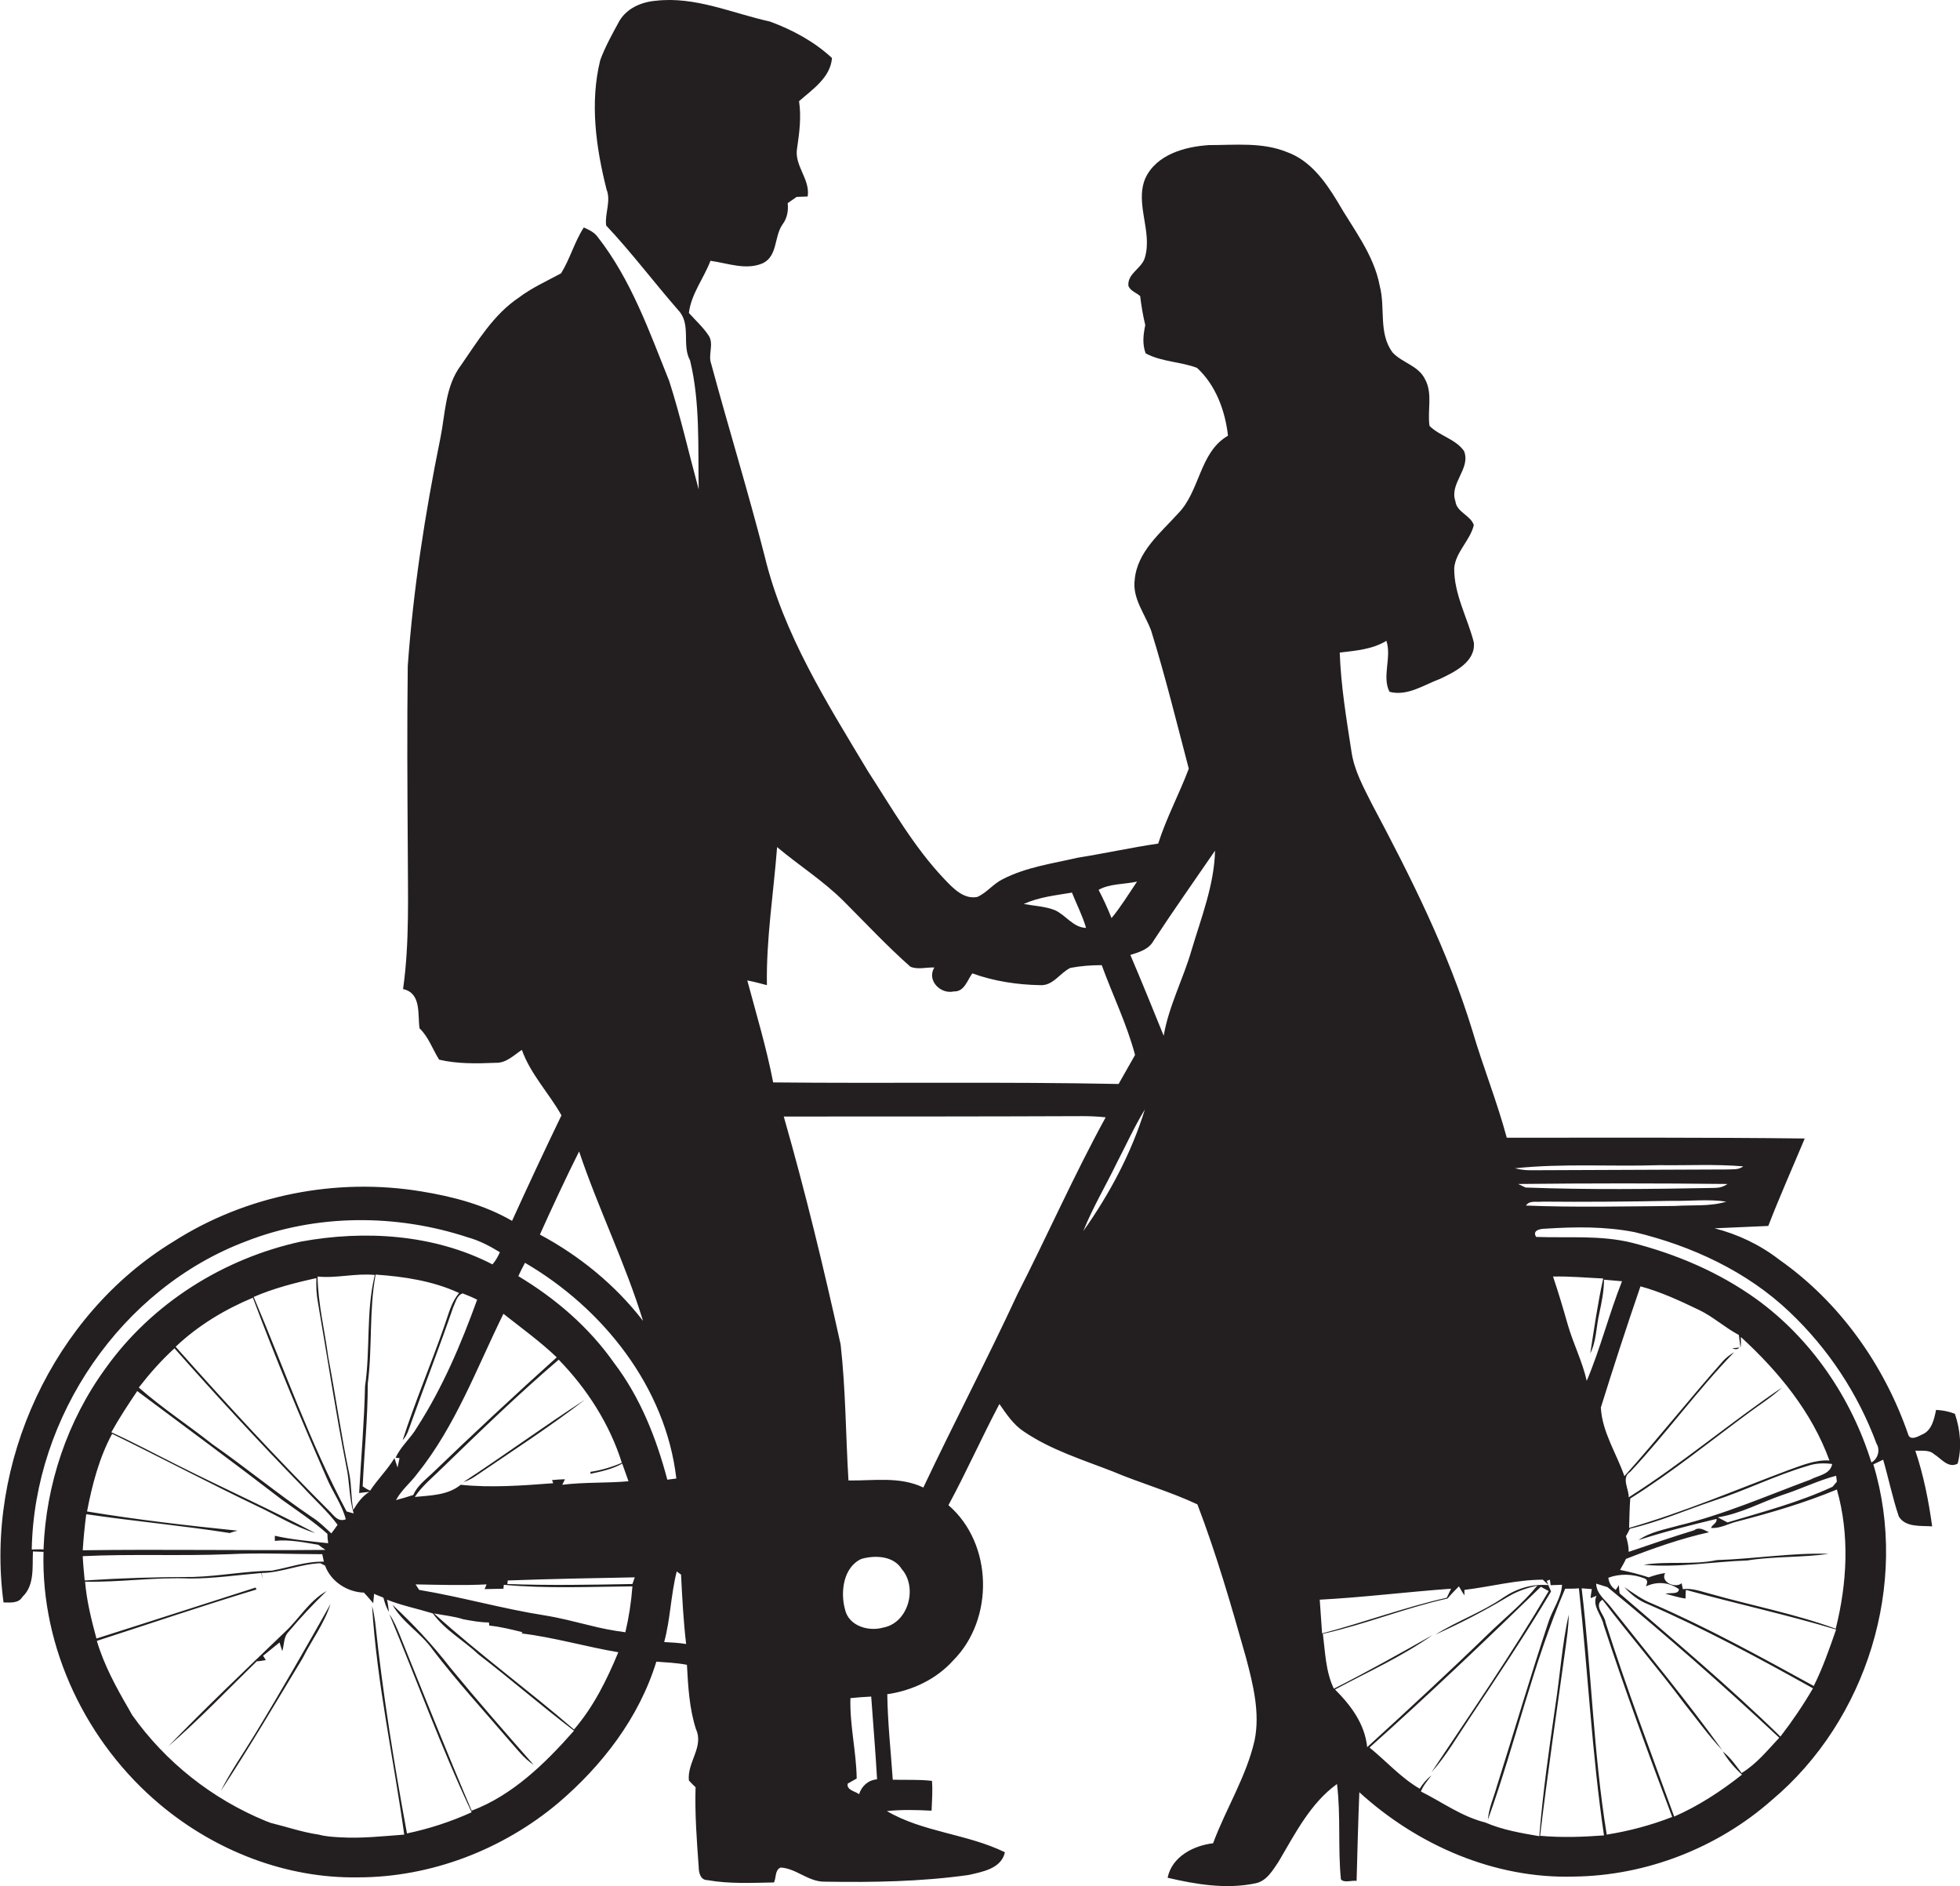 <?xml version="1.0" encoding="utf-8"?>
<!-- Generator: Adobe Illustrator 19.2.0, SVG Export Plug-In . SVG Version: 6.00 Build 0)  -->
<svg version="1.1" id="Layer_1" xmlns="http://www.w3.org/2000/svg" xmlns:xlink="http://www.w3.org/1999/xlink" x="0px" y="0px"
	 viewBox="0 0 499.9 481" enable-background="new 0 0 499.9 481" xml:space="preserve">
<g>
	<path fill="#231F20" d="M498.6,360.5c-1.5-0.6-3.1-0.9-4.8-1c-0.5,2.4-1.1,5.3-3.6,6.3c-1,0.5-3,1.6-3.5,0
		c-6.1-17.7-17.5-33.8-32.9-44.6c-4.9-3.8-10.6-6.5-16.5-8c4.6-0.2,9.1-0.4,13.7-0.6c2.9-7.5,6.2-14.9,9.3-22.3
		c-25.3-0.3-50.7-0.2-76-0.2c-2.5-9.3-6.1-18.2-8.8-27.4c-6.2-20.2-15.7-39.1-25.6-57.7c-2.1-4.2-4.5-8.5-5.2-13.3
		c-1.3-8.4-2.7-16.8-3-25.3c4.1-0.5,8.3-0.8,11.9-3c1.4,4.2-1.2,9.2,0.8,13c4.6,1.2,8.8-1.8,12.9-3.3c3.8-1.8,9.1-4.4,8.6-9.3
		c-1.6-6.3-5.1-12.3-5-19c0.4-4.1,4-6.9,5-10.9c-0.8-2.5-4.4-3.3-4.7-6.1c-1.6-4.6,4-8.3,2.2-12.8c-2.2-3.1-6.2-3.8-8.8-6.4
		c-0.6-3.9,0.9-8.3-1.2-12c-1.7-3.4-5.8-4.1-8.2-6.7c-3.7-4.9-1.8-11.4-3.3-17c-1.5-8.1-6.9-14.7-10.9-21.7
		c-3.1-5.1-6.9-10.3-12.7-12.4C322,36.2,315,37,308.3,37c-6.1,0.4-13.4,2.4-16.2,8.5C289.4,52,294,59,292,65.7
		c-0.8,2.8-4.5,4-4.2,7.2c0.5,1.3,2,1.7,3,2.6c0.3,2.5,0.7,4.9,1.3,7.4c-0.5,2.4-0.8,4.8,0.1,7.2c4.1,2.2,8.9,2.1,13.1,3.7
		c4.8,4.4,7.2,11,7.9,17.3c-7.3,4.2-7.1,14.1-12.7,19.8c-4.5,5-10.5,9.8-11.1,17c-0.6,4.7,2.6,8.6,4.2,12.9
		c3.6,11.6,6.5,23.4,9.6,35.2c-2.4,6.4-5.7,12.5-7.8,19.1c-6.8,1-13.6,2.5-20.5,3.6c-6.5,1.5-13.2,2.4-19.2,5.5
		c-2.4,1.2-4,3.4-6.4,4.5c-3.5,0.7-6.2-2.2-8.4-4.5c-7.8-8.2-13.4-18.1-19.5-27.5c-10.5-17.5-21.6-35-26.4-55
		c-4.2-16.4-9.2-32.6-13.6-48.9c-0.9-2.4,0.8-5.1-0.7-7.3c-1.4-2.1-3.3-3.8-5-5.7c0.6-4.9,3.8-8.8,5.5-13.3
		c4.4,0.6,9.1,2.5,13.4,0.6c3.8-1.9,2.8-6.8,5-9.9c1.2-1.6,1.5-3.5,1.3-5.4c0.6-0.4,1.7-1.2,2.3-1.6c0.7,0,2.1-0.1,2.8-0.1
		c0.7-4.4-3.5-7.9-2.7-12.3c0.6-4,1.1-8,0.5-12c3.4-3,8-6,8.4-11c-4.5-4.2-10.1-7.2-15.8-9.3c-9.6-2.1-19.1-6.5-29.2-5.3
		c-3.6,0.3-7.3,1.9-9.2,5.1c-1.8,3.3-3.6,6.5-4.9,10c-2.7,10.9-1.1,22.3,1.6,33c1.2,3-0.5,6.2-0.1,9.2c6.5,6.9,12.2,14.5,18.4,21.6
		c3.4,3.6,0.8,8.8,3,12.8c2.6,10.7,2,22,2.2,32.9c-2.5-9.2-4.6-18.5-7.5-27.6c-5.1-12.7-9.7-25.8-18.2-36.7
		c-0.9-1.3-2.3-1.9-3.6-2.5c-2.4,3.7-3.5,8-5.8,11.7c-3.7,2-7.5,3.7-10.8,6.2c-6.4,4.3-10.4,11-14.7,17.2c-4.1,5.4-4,12.4-5.3,18.7
		c-3.9,19.2-6.9,38.5-8.3,58c-0.2,15.4-0.1,30.7,0,46.1c0,12.1,0.5,24.3-1.2,36.3c4.7,1,3.7,6.4,4.2,10c2.3,2.2,3.3,5.3,5,8
		c4.7,1.1,9.6,1,14.4,0.8c2.7,0.1,4.6-1.9,6.7-3.3c2.2,6.2,6.9,11,10.1,16.7c-4.3,8.9-8.5,17.9-12.6,26.9
		c-7.1-4.1-15.1-6.2-23.1-7.5c-21.7-3.6-44.7,0.9-63.3,12.8c-30.7,18.7-48.1,56.5-43.3,92c1.7,0,3.8,0.3,4.8-1.4
		c3.2-3,2.5-7.7,2.7-11.6c0.7,0,2,0.1,2.7,0.1c-0.7,24.6,11,48.8,29.8,64.5c14,11.7,32,18.8,50.4,18.5c18.5,0,36.8-7,51-18.9
		c11.3-9.6,20.7-21.8,25.1-36.1c2.6,0.2,5.2,0.3,7.8,0.8c0.3,5.5,0.6,11.1,2.3,16.4c2.1,4.5-2.3,8.5-1.8,13.1
		c0.4,0.4,1.2,1.3,1.7,1.7c-0.2,6.8,0.3,13.5,0.8,20.3c0,1.4,0.4,3.4,2.2,3.4c5.6,1,11.3,0.7,17,0.6c0.6-1.2,0.2-3.2,1.7-3.8
		c4,0.2,7.1,3.7,11.3,3.6c12.2,0.2,24.5,0,36.6-1.7c3.5-0.8,8.4-1.6,9.3-5.8c-9.6-4.7-20.9-5.1-30.1-10.5c3.8-0.4,7.6-0.3,11.4-0.1
		c0.1-2.5,0.3-5.1,0.1-7.6c-3.3-0.4-6.7-0.2-10-0.3c-0.5-7.3-1.3-14.5-1.4-21.8c6.3-0.9,12.5-3.8,16.8-8.6
		c10.5-10.5,10.2-29.8-1.2-39.6c4.6-8.5,8.5-17.3,13-25.8c1.8,2.6,3.6,5.3,6.2,7c6.9,4.7,15,7.2,22.7,10.2c7.1,3,14.6,5.1,21.6,8.4
		c4.9,12.8,8.7,26,12.4,39.1c1.8,6.8,3.6,14,2.2,21c-2.1,9.3-7.3,17.4-10.6,26.3c-5,0.6-10.5,3.4-11.6,8.8c7.3,1.7,15,3,22.5,1.4
		c2.8-0.6,4.3-3.3,5.8-5.5c4.2-7.1,8.1-14.9,14.9-19.8c1,8.1,0.2,16.3,1,24.3c0.8,1,2.8,0.2,4,0.4c0.2-7.5,0.4-15.1,0.7-22.6
		c14.8,13.5,34.5,22.1,54.7,21.5c18.4-0.2,36.7-7.3,50.5-19.5c24.2-20.3,35.1-55.2,25.9-85.6c0.6-0.3,1.9-0.9,2.5-1.2
		c1.4,4.8,2.4,9.8,4,14.5c1.7,2.8,5.6,2.3,8.5,2.5c-0.9-6.5-2.2-13.1-4.3-19.3c1.6,0.1,3.5-0.3,4.8,0.9c1.8,1.1,3.6,3.7,6,2.4
		C500.4,369.2,500,364.6,498.6,360.5z M147.7,293.6c4.9,14.6,11.8,28.5,16.3,43.2c-7-9.1-16.2-16.6-26.3-22
		C140.9,307.7,144.2,300.6,147.7,293.6z M142,346.1c-10.8,9.7-21.4,19.6-31.8,29.6c-1.8,1.7-3.8,3.2-4.8,5.5
		c-1.5,0.5-2.9,0.9-4.4,1.3c1.4-2.6,3.7-4.4,5.4-6.7c9.8-12.2,15.2-27,22-40.8C133.1,338.7,137.8,342.1,142,346.1z M150.6,375.8
		c2.8-0.6,5.6-1.2,8.1-2.6c0.5,1.5,1.1,3,1.6,4.5c-5.6,0.5-11.3,0.2-16.9,0.9l0.7-1.4c-1.1,0-2.2,0.1-3.3,0.2
		c0.1,0.2,0.2,0.6,0.3,0.8c-7.9,0.6-15.8,1.2-23.6,0.4c-3.3,2.7-7.7,2.7-11.7,3.1c1.9-2.9,4.6-5,7-7.4c9.7-9.4,19.4-18.8,29.7-27.6
		c7.2,7.4,13,16.4,16.1,26.3c-2.6,1.1-5.3,1.9-8,2.3L150.6,375.8z M70.1,392.9c3.7-0.4,7.5,0.4,11.1,1c0.4,0.3,1.3,1,1.8,1.3
		c-20.6,0.2-41.3-0.2-61.9,0.1c0.2-3.1,0.5-6.2,0.9-9.2c12.2,1.8,24.5,2.9,36.6,4.8c0.5-0.2,1.5-0.5,2-0.6
		c-12.8-1.3-25.7-2.8-38.4-4.9c1.3-6.8,3.1-13.7,6.4-19.8c12.3,6,24.4,12.4,36.7,18.3c5,2.3,9.8,5.4,15.1,7
		c-11.6-6.1-23.6-11.5-35.3-17.4c-5.6-2.8-11-5.7-16.7-8.3c2-3.6,4.3-7.1,6.6-10.5c12.3,9.2,24.7,18.3,36.9,27.7
		c3.9,2.8,8,5.5,11.6,8.7c0,0.6,0.1,1.8,0.2,2.4c-4.5-0.5-9.2-0.9-13.6-1.9L70.1,392.9z M79.5,386.8c-8.7-5.9-16.8-12.6-25.4-18.6
		c-6.2-4.9-12.8-9.2-18.7-14.4c2.8-3.6,5.8-7,9.1-10c10.6,12,21.5,23.8,32.7,35.3c3,3.3,6.3,6.2,8.9,9.7c-0.4,0.6-1.2,1.7-1.6,2.2
		C82.9,389.5,81.4,388,79.5,386.8z M83.9,385.2c-13.5-13.5-26.4-27.5-39.1-41.8c5.7-5.4,12.5-9.5,19.7-12.5
		c5.8,15.5,12.2,30.8,18.8,45.9c1.5,3.6,3.9,6.8,4.9,10.6C86.1,388.2,85.1,386.3,83.9,385.2z M64.7,330.7c5.1-2.2,10.5-3.6,16-4.8
		c-0.1,2.1,0,4.2,0.4,6.3c2.4,13.9,4.5,27.8,7.2,41.6c0.9,4,0.7,8.1,1.9,12.1l-1.8-0.5C79,367.8,72.5,349,64.7,330.7z M89.1,375.9
		c-2.1-10-3.5-20-5.4-30c-0.9-6.8-2.6-13.5-2.7-20.4c4.8,0.5,9.7-0.9,14.6-0.4c-2.3,9.3-1.1,19-2.5,28.4c-0.2,9.1-1,18.1-1.5,27.2
		c0.6-0.1,1.9-0.2,2.6-0.3c-1.8,1.1-3,2.8-4.1,4.6C89.5,381.9,89.7,378.9,89.1,375.9z M92.5,379c0.4-8.7,1.3-17.4,1.3-26.2
		c1.2-9.2,0.3-18.6,2-27.8c7.2,0.5,14.6,1.6,21.3,4.7c-2,2.3-2.7,5.4-3.7,8.2c-3.4,9.8-7.5,19.4-10.7,29.3c1.2-1.2,1.6-2.9,2.2-4.5
		c3.5-9.8,7.3-19.5,10.7-29.4c0.6-1.2,0.9-3,2.4-3.5c1.3,0.5,2.5,1,3.7,1.6c-4.1,11.3-8.8,22.4-15.3,32.5c-1.6,2.8-4.2,4.9-5.5,7.8
		c0.2,0,0.7,0.1,1,0.1l-0.5,2.4c-0.3-0.8-0.5-1.6-0.8-2.4c-1.8,3-4.3,5.4-6.2,8.3C93.7,379.8,93.1,379.4,92.5,379z M8.1,395.1
		c0.6-33.9,22.8-66.6,54.7-78.6c17.9-7,38.3-7,56.5-1c2.9,0.8,5.6,2.2,8.2,3.8c-0.5,1.1-1.1,2.2-1.9,3.1
		c-14.9-7.7-32.6-8.8-48.9-5.8c-19.7,4.3-37.9,15.7-49.7,32.2c-9.8,13.4-15.3,29.7-15.9,46.3C10.4,395,8.9,395.1,8.1,395.1z
		 M58.4,396.3c7.9-0.4,15.9,0,23.8,0l0.4,1.9c-4.6-0.1-8.9,1.5-13.3,2.3c-6.7,0.1-13.3,1.4-20,1.6c-9.2,0-18.5,0.3-27.7,0.9
		c-0.2-2.1-0.4-4.1-0.5-6.2C33.5,396.2,45.9,396.8,58.4,396.3z M120.3,461.7C114,446.9,108,431.9,102,417c-0.8-1.9-1.5-3.7-2.7-5.4
		c7,16.8,13.2,34,21,50.5c-5.3,2.4-10.8,4.2-16.5,5.4c-3.3-17.8-6.2-35.8-8.1-53.8c-0.2-1.4-0.4-2.8-0.8-4.2
		c1.2,19.6,5.5,38.9,8.2,58.3c-5.4,0.4-10.8,1-16.1,0.7c-1.9-0.1-3.9-0.2-5.7-0.7c-4.2-0.6-8.2-2-12.3-3c-0.3-0.1-1-0.4-1.3-0.5
		c-13.6-5.6-25.5-15-34-27c-0.3-0.5-0.6-1.1-0.9-1.6c-3.2-5.5-6.3-11.2-8.1-17.3c13.6-4.4,27.1-9,40.7-13.1l-0.2-0.5
		c-13.5,4.3-27,8.7-40.6,13c-1.3-4.8-2.5-9.6-2.9-14.5c9,0.2,17.8-1.2,26.8-0.8c6.1,0,12.1-0.9,18.1-1.4c0.1,0.4,0.4,1.2,0.5,1.6
		l-0.4-1.6c5.1-0.1,9.9-2.3,15-2.5l1.2,0.6c1.5,4.1,5.7,6.8,10,6.9l0,0.1c0.8,0.8,1.5,1.7,2.3,2.6c0-0.6,0.2-1.8,0.2-2.4
		c0.6,0.3,1.8,0.7,2.4,1c0.3,1.2,0.7,2.5,1.4,3.6c-0.1-0.8-0.3-2.4-0.5-3.1c3.8,1.5,7.8,2.3,11.7,3.5c3.1,4.3,7.9,6.9,11.7,10.5
		c8.2,6.3,16,13.1,24.3,19.4C139.1,449.6,130.7,457.8,120.3,461.7z M146.4,441c-11.7-10.1-24.2-19.2-35.7-29.6
		c2.5,0.5,5,0.7,7.5,1.5c2.2,0.4,4.3,0.8,6.5,0.8c0,0.2,0.1,0.6,0.1,0.8c2.9,0.3,5.7,1,8.5,1.7l-0.3,0.3c8.3,1,16.4,3.4,24.7,4.8
		C154.8,428.3,151.4,435.2,146.4,441z M159.5,416.2c-3.1-0.4-6.2-1-9.3-1.8c-3.7-0.9-7.5-1.9-11.3-2.5c-10.8-1.7-21.2-4.7-32-6.5
		l-0.9-1.4c6,0.1,12.1,0.3,18.1,0l-0.5,1.2c1.6,0,3.2-0.1,4.8-0.1l0.1-1c10.9,1,21.8,0.5,32.8,0.4
		C161,408.5,160.4,412.4,159.5,416.2z M161.3,403.9c-10.6,0.2-21.3,0.4-31.9,0l0.1-0.9c10.8-0.4,21.6-0.6,32.4-0.8L161.3,403.9z
		 M156.6,347.5c-6.4-9.1-14.9-16.4-24.4-22.1c0.5-1.1,1.1-2.3,1.7-3.4c19.9,11.6,35.9,31.7,38.6,55c-0.6,0.1-1.7,0.2-2.3,0.3
		C167.4,366.7,163.3,356.3,156.6,347.5z M169.4,418.7c1.6-5.9,1.7-12.1,3.2-18c0.3,0.2,0.8,0.6,1.1,0.8c0.3,5.9,0.6,11.8,1.3,17.7
		C173.2,418.9,171.3,418.8,169.4,418.7z M290,224.8c-2.1,3.1-4.1,6.4-6.5,9.3c-1-2.5-2.1-4.9-3.3-7.2
		C283,225.3,286.8,225.5,290,224.8z M273.4,227.6c1.2,3,2.7,5.9,3.6,9c-3.3-0.1-5.1-3.2-7.9-4.5c-2.5-1-5.3-1.1-8-1.6
		C265.1,228.7,269.3,228.3,273.4,227.6z M197.2,276c-1.7-8.8-4.3-17.4-6.6-26c1.7,0.3,3.4,0.8,5,1.2c-0.2-11.8,1.7-23.5,2.6-35.2
		c5.6,4.7,11.8,8.6,17,13.8c5.6,5.6,11,11.4,17,16.7c1.9,0.8,4.1,0.1,6.1,0.2c-2,3.3,1.6,6.9,5,6.1c2.7,0.1,3.4-2.9,4.7-4.6
		c5.5,2,11.5,2.9,17.3,3c3.3,0.2,5-3.1,7.7-4.4c2.6-0.5,5.3-0.7,8-0.7c2.8,7.7,6.4,15,8.5,22.9c-1.4,2.5-2.8,4.9-4.2,7.4
		C256,275.8,226.6,276.3,197.2,276z M219.1,457.5c-1-0.8-3.2-1-2.9-2.7c0.6-0.3,1.7-1,2.3-1.3c-0.1-6.9-1.8-13.6-1.6-20.5
		c1.8-0.2,3.5-0.3,5.3-0.4c0.5,7,1.1,14.1,1.5,21.1C221.4,453.9,219.8,455.4,219.1,457.5z M225.3,415c-3.8,1.1-8.9-0.4-9.8-4.7
		c-1.2-4.4-0.4-10.7,4.2-12.8c3.5-1,8.2-0.8,10.3,2.6C234.1,404.8,231.7,413.8,225.3,415z M259.5,330c-7.7,16.6-16.2,32.8-24,49.3
		c-6-2.9-12.8-1.7-19.1-1.8c-0.7-11.6-0.7-23.2-2-34.7c-4.3-19.5-9-38.9-14.5-58.1c25.5,0,50.9,0,76.4-0.1c1.9,0,3.8,0.1,5.7,0.3
		C273.9,299.7,267.1,315.1,259.5,330z M276.3,313.9c2.4-6,5.7-11.5,8.5-17.3c2.4-4.6,4.5-9.3,7.2-13.7
		C288.6,293.9,283.1,304.3,276.3,313.9z M303.9,242.3c-2.1,7.3-5.8,14.2-7.1,21.8c-2.8-6.9-5.6-13.8-8.5-20.6
		c2.2-0.7,4.7-1.4,5.9-3.6c5.1-7.8,10.5-15.4,15.7-23C309.7,225.6,306.4,233.9,303.9,242.3z M427.3,307.5
		c-12.7,0.1-25.4,0.4-38.1-0.1c0.9-1.4,2.7-0.8,4.1-1c11,0.1,22,0,33-0.2c4.7,0.1,9.4-0.5,14,0.2
		C436.1,307.7,431.6,307.2,427.3,307.5z M437.3,302.9c-16.1,0.3-32.1,0.5-48.2-0.1c-0.5-0.2-1.4-0.7-1.9-0.9
		c17.8-0.2,35.6-0.2,53.4,0C439.6,302.6,438.5,302.9,437.3,302.9z M423.3,297.1c7.1,0.1,14.2-0.3,21.3,0.3c-1.2,1-2.9,0.7-4.3,0.8
		c-16.7,0.1-33.4,0.1-50,0.2c-1.4,0-2.7-0.2-3.9-0.5C398.6,296.6,411,297.5,423.3,297.1z M337.2,416.5c-0.2-2.9-0.4-5.7-0.6-8.6
		c11.2-0.6,22.3-2,33.5-2.8c-0.3,0.6-0.8,1.7-1.1,2.3C358.3,409.8,347.9,413.7,337.2,416.5z M340.5,430.8
		c8.4-4.5,17.1-8.4,24.9-13.9c-8.3,4.7-16.7,9.4-25.2,13.7c-2.1-4.4-2.2-9.3-2.8-14c10.8-2.4,21-6.6,31.8-9c0.9-1.1,1.9-2.1,2.9-3.1
		c0.3,0.6,1,1.7,1.4,2.3l0-1.4c6.7-0.8,13.3-2.6,20-2.6l1.5,1.4c-4.1-0.4-8.1,0.8-11.5,3.1c-5.5,3.8-11.8,6-17.4,9.5
		c6.4-2.9,12.6-6.1,18.6-9.7c2.3-1.4,4.8-2.2,7.4-2.8c-3.7,4.6-8.5,8.4-12.8,12.6c-10,9.7-20.3,19.2-30.6,28.6
		C348.1,439.6,344.6,434.9,340.5,430.8z M392.8,468.1c1.9-15.8,4.2-31.5,6.4-47.3c0.4-3,0.9-6.1,0.9-9.1c-1.7,7.6-2.2,15.5-3.4,23.2
		c-1.6,11.1-3.2,22.1-4.1,33.3c-4.7-0.8-9.4-1.6-13.8-3.5c-6-1.5-11-5.2-16.4-7.9c0.6-1.5,1.7-2.8,2.7-4.1c-1.2,0.9-2.2,2.1-3,3.4
		c-4.8-2.8-8.5-7-12.8-10.5c14.9-13.3,29.4-27.1,43.7-41c0.7,0.4,1.3,0.7,2,1.1c-9.3,15.8-19.7,30.9-29.9,46.2
		c3.7-4.1,6.5-9,9.6-13.6c7.1-10.7,14.3-21.4,20.9-32.5c-0.4-0.9-0.8-1.8-1.1-2.7l0.8-0.3l0.2,1.4c0.7,0,2.2-0.1,2.9-0.1
		c-0.2,3.4-2.5,6.4-3.5,9.6c-4.6,13.8-8.7,27.8-13.1,41.7c-0.8,2.9-2.1,5.6-2.3,8.6c7-19.5,11.5-39.9,19.7-58.9c0.9,0,2.6,0,3.5-0.1
		c2.3,21,3.3,42.1,6.4,63C403.7,468.4,398.2,468.6,392.8,468.1z M407.9,334.9c0.6-2.8,1.2-5.7,1.2-8.6c1.5,0.1,3.1,0.3,4.6,0.4
		c-3.3,8.3-5.5,17.1-9,25.4c-1.1-4.9-3.4-9.4-4.8-14.2c-1.2-4.2-2.4-8.3-3.8-12.4c4.3-0.1,8.5,0.3,12.8,0.5
		c-1.4,6.3-2.3,12.7-3.3,19.1C407.2,341.9,407.1,338.3,407.9,334.9z M444,340.9c9.6,8.8,18.1,19.1,22.6,31.5
		c-3.6-0.2-6.9,1.2-10.3,2.4c-13.6,5.1-26.9,10.8-40.8,14.8c0.1-2.5,0.1-5,0.3-7.5c10.7-6.7,20.5-14.7,30.7-22.2
		c2.7-2,5.6-3.8,8-6.1c-13.3,9-25.5,19.4-39.1,28c0.1-2.1-2-5,0.4-6.5c9.2-9.8,17.1-20.8,26.5-30.5c-1,0.6-2,1.3-2.8,2.2
		c-8.6,9.7-16.6,19.8-25.2,29.4c-2-5.8-5.7-11.3-6-17.5c3.2-10.3,6.6-20.7,10.1-30.9c5.2,1.4,10.1,3.7,14.9,6
		c3.6,1.7,6.6,4.5,10.2,6.4c0.1,1.1,0.3,2.1,0.4,3.2C444.1,342.9,444,341.7,444,340.9z M409.8,467.8c-3.4-20.8-3.9-41.9-6.4-62.8
		l2.6,0.2c-0.1,0.6-0.3,1.7-0.3,2.3l1.5-0.6c-1.2,2.6,1.3,4.9,1.8,7.4c5.4,16.5,11.4,32.8,17.5,49
		C421.1,465.4,415.5,466.9,409.8,467.8z M444.2,452.1c-1.5-2-2.9-4-4.8-5.5c1.3,2.2,3,4.2,4.9,5.9c-5.3,4.2-11.1,8-17.3,10.7
		c-6-16.5-12.2-32.8-17.5-49.5c-0.2-1.8-2.5-3.6-1.4-5.3l0.6-0.5c6.8,9,14.2,17.5,20.9,26.5c3.2,4,6.2,8.2,9.7,11.9
		c-8.9-12.4-18.7-24.2-28.2-36.2c-1.5-2.1-3.9-3.5-4-6.3c0.7,0.2,2.2,0.7,2.9,0.9c15,12.3,29.6,25.1,43.8,38.4
		C450.8,446.3,448,449.8,444.2,452.1z M462.6,429.9c-13.5-7.4-27.1-14.9-41.2-21c-2.6-1-4.8-2.7-7.1-4.2c1.6,1.8,3.6,3.4,5.9,4.3
		c14.5,6.3,28.4,13.8,42.2,21.5c-2.5,4.3-5.3,8.4-8.3,12.3c-13.1-12.8-27.2-24.6-41-36.5c-0.1-0.5-0.2-1.6-0.2-2.1
		c-0.2,0.3-0.6,0.9-0.8,1.2c-1.1-0.7-1.7-1.7-1.9-3.1c3-1.1,6.3-1,9.3,0.2c0.9,0.4,0.6,1.3,0.3,2c2.8-1.3,5.8-1.1,8.4,0.7
		c0,1.5-2.5,0.8-3.4,1.2c1.7,0.4,3.4,1,5.1,1.2c0-0.7,0-1.5,0.1-2.2c12.7,3.5,25.6,6.3,38.3,10.1
		C466.6,420.4,464.9,425.3,462.6,429.9z M468.2,415.3c-10.4-3.8-21.4-5.9-32-8.9c-2.3-0.6-4.6-1.5-7-1.2c-0.1-0.4-0.2-1.2-0.3-1.5
		c-1.6,1.4-5.5-0.3-4.2-2.6c-1.4,0.2-2.8,0.6-4.2,1.1c-2.4-0.8-4.9-1.4-7.3-1.9c0.4-0.7,1.2-2.1,1.5-2.8c6.9-2.7,14-5.2,21.2-6.8
		c-1.2-0.5-2.5-1.5-3.8-0.5c-5.6,1.7-11.1,3.6-16.7,5.5c0-1.4-0.3-2.7-0.7-4c0.3-0.5,0.8-1.4,1-1.9c7.3-1.7,14.2-4.7,21.3-7.1
		c8.1-2.6,15.8-6.5,24-8.9c2-0.7,4.1-0.8,6.3-0.5c-0.5,2.7-3.6,2.9-5.6,4c-11.1,4.1-22,8.9-33.6,11.7c-3.5,1-7.2,1.6-10.2,3.7
		c6.5-2.1,13.2-3.8,19.9-5.4c0.2,1.1-1.1,1.4-1.4,2.3c2.4,0.2,4.6-1.2,6.9-1.7c8.5-2.2,17-4.7,25.2-8.1
		C471.8,391.4,471.1,403.8,468.2,415.3z M468.3,376.3l0.2,1.5c-0.3,0.3-0.8,1-1.1,1.3c-8.6,4-17.8,6.4-26.8,9.1
		c-0.8-0.4-1.7-0.9-2.5-1.3c5.8-0.9,11-3.8,16.5-5.7C459.3,379.7,463.7,377.5,468.3,376.3z M477.3,372.9
		c-5.1-16.5-15.4-31.6-29.4-41.7c-9.5-6.8-20.3-11.4-31.6-14.3c-8-2-16.4-1.2-24.5-1.5c-1.1-1.7,1.1-2.1,2.3-2.1
		c7.6-0.5,15.4-0.6,22.9,0.9c14.5,3.5,28.6,10,39.5,20.4c9.8,9.3,17.4,20.8,22.1,33.5C479.6,369.7,479,372,477.3,372.9z"/>
	<path fill="#231F20" d="M443.6,343.6l-1.8,0.2C442.8,344.2,443.3,344,443.6,343.6z"/>
	<path fill="#231F20" d="M443.7,343.6C443.7,343.5,443.7,343.5,443.7,343.6C443.6,343.5,443.6,343.5,443.7,343.6L443.7,343.6z"/>
	<path fill="#231F20" d="M121.1,376.5c9.4-6.4,19-12.6,28.1-19.6c-10.5,6.8-20.6,14.2-31,21C119.2,377.6,120.2,377.1,121.1,376.5z"
		/>
	<path fill="#231F20" d="M437.9,397.8c-6.2,1.3-12.5,0.2-18.7,1.2c8.8,0.8,17.6-0.8,26.4-1.1c6.9-1.1,13.9-0.7,20.8-1.7
		C456.9,395.9,447.5,397.5,437.9,397.8z"/>
	<path fill="#231F20" d="M67.8,423.3l-0.7-1.1c1.4-1.1,2.8-2.3,4.2-3.4c0.2,0.6,0.5,1.7,0.7,2.2c0.5-1.6,0.3-3.5,1.5-4.8
		c3.1-3.7,6.3-7.1,9.8-10.5c-4.5,2.5-7,7.1-10.7,10.5c-10,9.6-20.1,19.2-29.7,29.1c7.9-6.8,15.1-14.4,22.6-21.7
		C66.1,423.6,67.2,423.4,67.8,423.3z"/>
	<path fill="#231F20" d="M56.3,456.7c7.3-11.1,14-22.5,20.9-33.9c2.3-4.6,5.5-8.8,7.1-13.8c-6.3,11.2-12.7,22.4-19.4,33.4
		C62,447.2,58.8,451.7,56.3,456.7z"/>
	<path fill="#231F20" d="M100.1,409.2c2.5,4.5,7.3,7.2,10.3,11.5c6.1,8,12.9,15.4,19.4,23c2,2.2,3.8,4.7,6.3,6.3
		c-7.2-8.2-14.3-16.3-21.2-24.7C110.4,419.5,105.5,414.2,100.1,409.2z"/>
</g>
</svg>
